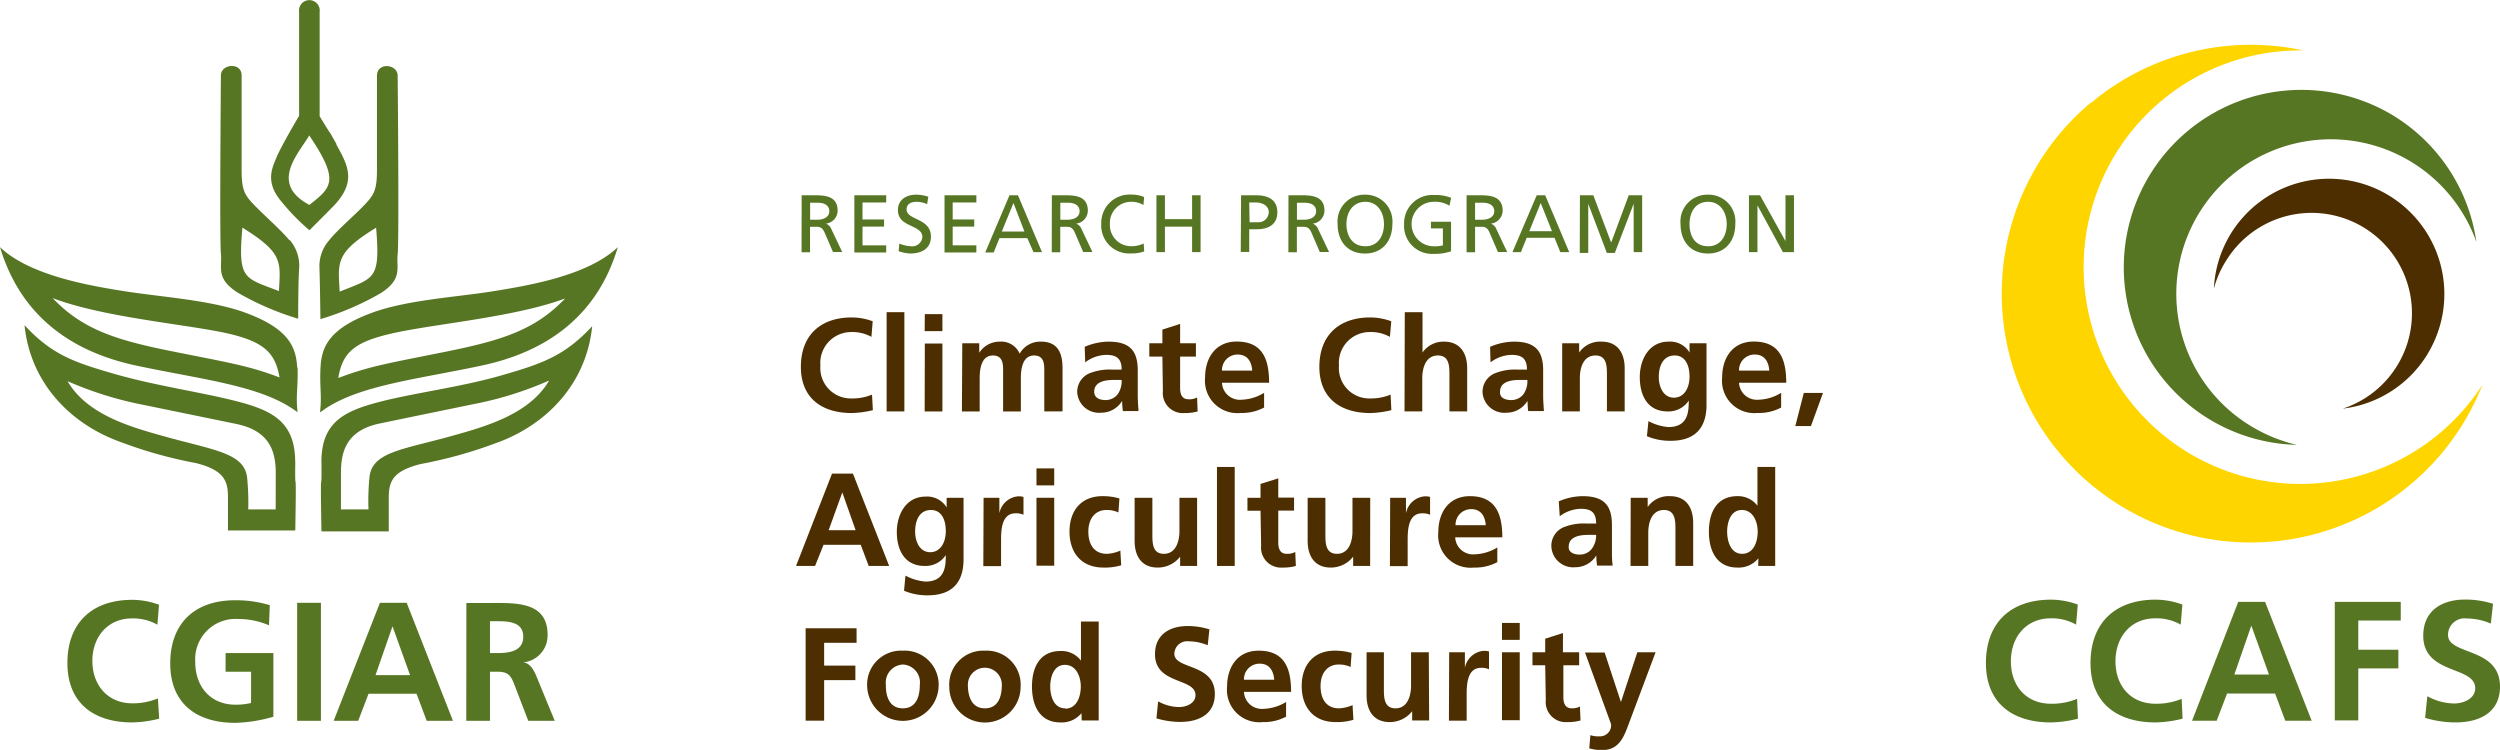 <svg xmlns="http://www.w3.org/2000/svg" viewBox="0 0 294.46 88.32"><defs><style>.cls-1{fill:#ffd500;}.cls-1,.cls-2,.cls-3{fill-rule:evenodd;}.cls-2,.cls-4{fill:#577624;}.cls-3,.cls-5{fill:#4c2e00;}</style></defs><title>Asset 5</title><g id="Layer_2" data-name="Layer 2"><g id="Layer_1-2" data-name="Layer 1"><path class="cls-1" d="M246.29,12.12a29.27,29.27,0,0,1,25-6.18A25.53,25.53,0,1,0,287.39,51a25.66,25.66,0,0,0,5-5.68,29.33,29.33,0,1,1-46.13-33.23"/><path class="cls-2" d="M281.36,13.3a20.88,20.88,0,0,1,10.32,15.2,18.2,18.2,0,1,0-26.19,21.9,18.42,18.42,0,0,0,5.05,2A20.91,20.91,0,1,1,281.36,13.3"/><path class="cls-3" d="M285.94,41.68a13.56,13.56,0,0,1-10,6.45,11.82,11.82,0,1,0-13.78-17.36A11.58,11.58,0,0,0,260.76,34a13.58,13.58,0,1,1,25.18,7.67"/><path class="cls-4" d="M244.75,84.65a14.17,14.17,0,0,1-3.18.44c-4.52,0-7.66-2.26-7.66-7s2.92-7.46,7.66-7.46a9.22,9.22,0,0,1,3.16.58l-.2,2.36a5.76,5.76,0,0,0-3-.74c-2.88,0-4.68,2.2-4.68,5.06s1.76,5,4.74,5a7.79,7.79,0,0,0,3.06-.58Z"/><path class="cls-4" d="M257.07,84.65a14.17,14.17,0,0,1-3.18.44c-4.52,0-7.66-2.26-7.66-7s2.92-7.46,7.66-7.46a9.22,9.22,0,0,1,3.16.58l-.2,2.36a5.76,5.76,0,0,0-3-.74c-2.88,0-4.68,2.2-4.68,5.06s1.76,5,4.74,5a7.79,7.79,0,0,0,3.06-.58Z"/><path class="cls-4" d="M263.63,70.89h3.16l5.49,14h-3.11l-1.2-3.2h-5.66l-1.22,3.2h-2.9Zm1.54,2.8h0l-2,5.76h4.08Z"/><path class="cls-4" d="M275,70.89h7.77v2.2h-5v3.44h4.72v2.2h-4.72v6.12H275Z"/><path class="cls-4" d="M293.38,73.45a7.23,7.23,0,0,0-2.84-.6,1.94,1.94,0,0,0-2.2,1.94c0,2.42,6.12,1.4,6.12,6.08,0,3.06-2.42,4.22-5.24,4.22a12.3,12.3,0,0,1-3.58-.54L285.9,82a6.74,6.74,0,0,0,3.16.86c1.06,0,2.48-.54,2.48-1.8,0-2.66-6.12-1.56-6.12-6.18,0-3.12,2.42-4.26,4.88-4.26a10.54,10.54,0,0,1,3.34.5Z"/><path class="cls-4" d="M34.08,28.29c-.8-1-2.7-2.7-3.69-3.69-1.54-1.53-1.93-2-1.93-4.6V8.88c0-1.59-2.44-1.36-2.44,0,0,0-.17,19.36,0,21s-.65,2.93,2,4.6a33.13,33.13,0,0,0,7.1,3.06s0-4.25.11-5.84a4.65,4.65,0,0,0-1.13-3.46m-1.23,6.05h0C28.76,32.69,28,33,28.55,26.81c4.82,3,4.49,4,4.3,7.53m4.78-2.59c.06,1.59.11,5.84.11,5.84a33.13,33.13,0,0,0,7.1-3.06c2.63-1.67,1.82-3,2-4.6s0-21,0-21c0-1.41-2.44-1.64-2.44,0V20c0,2.61-.4,3.06-1.93,4.6-1,1-2.9,2.67-3.69,3.69a4.62,4.62,0,0,0-1.14,3.46m6.66-4.94c.51,6.2-.21,5.88-4.29,7.54h0c-.2-3.49-.53-4.57,4.29-7.53M39.65,17c-1.43-2.54,0,0-2-3.31V1.39a1.22,1.22,0,1,0-2.42,0l0,12.25s-2.07,3.49-2.65,4.87-1.35,3,.61,5.28a25,25,0,0,0,3.26,3.33l.06-.06s0,0,2.5-2.51c3.12-3.08,2-5,.58-7.58m-3.16,7.16c-4.7-2.52-1.34-5.93,0-8.18l.12.19c3.45,5.17,2.51,5.94-.12,8M35,43.29c-.12-2.41-1-4.54-5.91-6.39C25,35.35,19.12,35,14.86,34.33S3.54,32.48,0,29.11c2.65,8.81,9.29,12.5,16,13.94,7.63,1.63,14.47,2.32,18.63,5.21l.42.29c-.23-2,.07-2.85,0-5.26m-2.12,1.17c-3.65-1.4-6.08-1.76-12.65-3.08S9.75,38.84,6.2,35.11c5.71,2.18,14.85,3,19.84,4s6.35,2.35,6.88,5.31Zm4.79,4.09.42-.29c4.16-2.89,11-3.58,18.63-5.21,6.74-1.44,13.38-5.13,16-13.94-3.53,3.37-10.6,4.54-14.86,5.22s-10.12,1-14.26,2.57c-4.93,1.85-5.78,4-5.9,6.39s.18,3.23-.06,5.26m2.16-4.1c.54-3,1.9-4.25,6.88-5.3s14.14-1.86,19.84-4c-3.55,3.73-7.48,4.94-14,6.26s-9,1.69-12.66,3.09Zm-5.08,10c0-4.74-2.66-6.07-6.71-7.14s-9.69-1.86-14.48-3.24S6.14,41.82,2.89,38.3C3.58,45.17,8.37,50,14.28,52.09a52,52,0,0,0,8.78,2.45c3.2.8,3.79,2,3.79,3.94v4h7.93c.16-9.15-.06-3.3,0-8M32.47,60H29.24a29.89,29.89,0,0,0-.12-3.63c-.25-3-3.79-3.31-9.61-4.93-4-1.11-9.22-2.54-11.55-6.54a42.14,42.14,0,0,0,8.9,2.78l11,2.26c3.87.81,4.62,3.18,4.62,5.79Zm5.39,2.59h7.93v-4c0-2,.59-3.14,3.78-3.94a52.44,52.44,0,0,0,8.79-2.44c5.9-2.08,10.7-6.92,11.39-13.79-3.25,3.51-5.91,4.42-10.7,5.8S48.62,46.3,44.57,47.37s-6.76,2.39-6.71,7.13-.16-1.12,0,8m2.3-6.85c0-2.61.76-5,4.62-5.78,4.07-.85,6.59-1.36,11-2.27a41.53,41.53,0,0,0,8.9-2.78c-2.33,4-7.56,5.44-11.55,6.55-5.82,1.62-9.37,1.88-9.62,4.92A28.47,28.47,0,0,0,43.4,60H40.16Zm-21.41,29a14,14,0,0,1-3.17.44c-4.51,0-7.64-2.25-7.64-7s2.92-7.44,7.64-7.44a9.13,9.13,0,0,1,3.15.58l-.19,2.35a5.76,5.76,0,0,0-3-.74c-2.87,0-4.66,2.2-4.66,5s1.75,5,4.72,5a7.7,7.7,0,0,0,3-.58Zm12.93-11a9.09,9.09,0,0,0-3.59-.74A4.75,4.75,0,0,0,23,78c0,2.83,1.76,5,4.73,5a7.58,7.58,0,0,0,1.84-.2V79.12h-3v-2.2h5.63v7.5a17.54,17.54,0,0,1-4.51.72c-4.51,0-7.64-2.25-7.64-7s2.91-7.44,7.64-7.44a13.71,13.71,0,0,1,4.09.58ZM35,71h2.8V84.9H35ZM48.3,79.52H44.23l2-5.75h0Zm-9,5.38h2.89l1.22-3.19h5.65l1.2,3.19h3.09L47.9,71H44.75ZM57.71,73.17h.92c1.4,0,3,.14,3,1.82s-1.58,1.93-3,1.93h-.92ZM54.92,84.9h2.79V79.12h.9c1.18,0,1.54.4,1.94,1.43l1.67,4.35h3.12L63.1,79.46c-.28-.62-.72-1.38-1.48-1.44v0a3.19,3.19,0,0,0,2.88-3.23c0-3.87-3.57-3.77-6.57-3.77h-3Z"/><path class="cls-4" d="M94.42,23h1.64c1.33,0,2.6.21,2.6,1.82a1.55,1.55,0,0,1-1.38,1.52v0a1.13,1.13,0,0,1,.65.67l1.27,2.67H98.11l-1-2.32c-.3-.65-.62-.65-1.12-.65h-.58v3h-1Zm1,2.88h.82c.91,0,1.44-.4,1.44-1s-.46-1-1.34-1h-.92Z"/><path class="cls-4" d="M100.63,23h3.75v.85h-2.79v2h2.54v.84h-2.54V28.9h2.79v.84h-3.75Z"/><path class="cls-4" d="M109.2,24.05a3,3,0,0,0-1.25-.28c-.54,0-1.17.19-1.17.9,0,1.28,2.87,1,2.87,3.19,0,1.43-1.1,2-2.44,2a4.58,4.58,0,0,1-1.37-.28l.09-.89a4.18,4.18,0,0,0,1.39.32,1.2,1.2,0,0,0,1.32-1.09c0-1.5-2.88-1.09-2.88-3.17,0-1.19.94-1.82,2.15-1.82a4.56,4.56,0,0,1,1.43.24Z"/><path class="cls-4" d="M111.25,23H115v.85h-2.79v2h2.54v.84h-2.54V28.9H115v.84h-3.75Z"/><path class="cls-4" d="M118.9,23h1l2.83,6.7h-1L121,28.05h-3.28l-.68,1.69h-1Zm.47.91L118,27.27h2.66Z"/><path class="cls-4" d="M123.89,23h1.64c1.33,0,2.6.21,2.6,1.82a1.55,1.55,0,0,1-1.38,1.52v0a1.13,1.13,0,0,1,.65.67l1.27,2.67h-1.09l-1-2.32c-.3-.65-.61-.65-1.12-.65h-.58v3h-1Zm1,2.88h.82c.91,0,1.45-.4,1.45-1s-.46-1-1.35-1h-.92Z"/><path class="cls-4" d="M134.68,24.15a2.68,2.68,0,0,0-1.38-.38,2.49,2.49,0,0,0-2.57,2.62A2.49,2.49,0,0,0,133.25,29a3.34,3.34,0,0,0,1.46-.32l.06.93a4.25,4.25,0,0,1-1.53.24,3.3,3.3,0,0,1-3.53-3.5,3.34,3.34,0,0,1,3.54-3.43,3.73,3.73,0,0,1,1.51.29Z"/><path class="cls-4" d="M136.21,23h1v2.81h3.2V23h1v6.7h-1v-3h-3.2v3h-1Z"/><path class="cls-4" d="M146.18,23h1.76c1.37,0,2.51.48,2.51,2s-1.16,2-2.37,2h-.94v2.67h-1Zm1,3.18h1A1.21,1.21,0,0,0,149.44,25c0-.85-.89-1.15-1.48-1.15h-.82Z"/><path class="cls-4" d="M151.76,23h1.64c1.33,0,2.6.21,2.6,1.82a1.55,1.55,0,0,1-1.38,1.52v0a1.13,1.13,0,0,1,.65.67l1.27,2.67h-1.09l-1-2.32c-.3-.65-.62-.65-1.13-.65h-.57v3h-1Zm1,2.88h.82c.91,0,1.44-.4,1.44-1s-.46-1-1.34-1h-.92Z"/><path class="cls-4" d="M160.8,22.93A3.16,3.16,0,0,1,164,26.39c0,2-1.18,3.47-3.23,3.47s-3.22-1.43-3.22-3.47A3.16,3.16,0,0,1,160.8,22.93Zm0,6.08c1.55,0,2.21-1.28,2.21-2.62s-.73-2.63-2.21-2.62-2.21,1.26-2.21,2.62S159.26,29,160.8,29Z"/><path class="cls-4" d="M170.72,24.23a3.14,3.14,0,0,0-1.84-.46,2.62,2.62,0,0,0,0,5.24,3.84,3.84,0,0,0,1.07-.11v-2h-1.41v-.78h2.37v3.48a5.92,5.92,0,0,1-2,.3,3.3,3.3,0,0,1-3.53-3.5,3.33,3.33,0,0,1,3.54-3.43,5,5,0,0,1,2,.33Z"/><path class="cls-4" d="M172.74,23h1.64c1.33,0,2.61.21,2.61,1.82a1.56,1.56,0,0,1-1.38,1.52v0a1.15,1.15,0,0,1,.65.67l1.26,2.67h-1.09l-1-2.32c-.29-.65-.61-.65-1.12-.65h-.57v3h-1Zm1,2.88h.81c.91,0,1.45-.4,1.45-1s-.46-1-1.35-1h-.91Z"/><path class="cls-4" d="M181,23h1l2.83,6.7h-1.05l-.68-1.69h-3.28l-.68,1.69h-1Zm.47.91-1.34,3.32h2.67Z"/><path class="cls-4" d="M186.09,23h1.58l2.1,5.57L191.84,23h1.58v6.7h-1V24h0l-2.22,5.79h-.94L187.07,24h0v5.79h-1Z"/><path class="cls-4" d="M201.17,22.93a3.16,3.16,0,0,1,3.22,3.46c0,2-1.18,3.47-3.22,3.47s-3.23-1.43-3.23-3.47A3.16,3.16,0,0,1,201.17,22.93Zm0,6.08c1.54,0,2.21-1.28,2.21-2.62s-.73-2.63-2.21-2.62S199,25,199,26.39,199.62,29,201.17,29Z"/><path class="cls-4" d="M206,23h1.3l3,5.4h0V23h1v6.7H210l-3-5.51h0v5.51h-1Z"/><path class="cls-5" d="M102.81,48.31a11.48,11.48,0,0,1-2.48.34c-3.53,0-6-1.76-6-5.44s2.27-5.82,6-5.82a7.18,7.18,0,0,1,2.46.45l-.15,1.84a4.58,4.58,0,0,0-2.36-.57,3.64,3.64,0,0,0-3.65,3.94,3.59,3.59,0,0,0,3.7,3.88,5.93,5.93,0,0,0,2.38-.45Z"/><path class="cls-5" d="M104.43,36.77h2.09V48.46h-2.09Z"/><path class="cls-5" d="M108.93,37H111v2h-2.09Zm0,3.46H111v8h-2.09Z"/><path class="cls-5" d="M113.34,40.43h2v1.12h0a2.85,2.85,0,0,1,2.39-1.31,2.36,2.36,0,0,1,2.37,1.42,2.77,2.77,0,0,1,2.51-1.42c2,0,2.54,1.36,2.54,3.15v5.07H123V43.68c0-.75,0-1.81-1.2-1.81-1.39,0-1.56,1.65-1.56,2.69v3.9h-2.09V43.68c0-.75,0-1.81-1.2-1.81-1.39,0-1.56,1.65-1.56,2.69v3.9h-2.09Z"/><path class="cls-5" d="M127.76,40.85a7.25,7.25,0,0,1,2.79-.61c2.45,0,3.46,1,3.46,3.39v1c0,.81,0,1.42,0,2s.05,1.17.09,1.79h-1.84a8.37,8.37,0,0,1-.09-1.2h0a2.87,2.87,0,0,1-2.48,1.39,2.57,2.57,0,0,1-2.81-2.39A2.36,2.36,0,0,1,128.25,44a6.39,6.39,0,0,1,2.7-.47h1.16c0-1.29-.58-1.73-1.81-1.73a4.21,4.21,0,0,0-2.48.88Zm2.44,6.27a1.78,1.78,0,0,0,1.47-.72,2.68,2.68,0,0,0,.44-1.65h-.91c-.93,0-2.32.16-2.32,1.39C128.88,46.82,129.46,47.12,130.2,47.12Z"/><path class="cls-5" d="M136.91,42h-1.54V40.43h1.54V38.82l2.09-.67v2.28h1.86V42H139V45.7c0,.69.19,1.33,1,1.33a1.89,1.89,0,0,0,1-.22l.06,1.65a5.31,5.31,0,0,1-1.54.19,2.36,2.36,0,0,1-2.55-2.6Z"/><path class="cls-5" d="M148.89,48a5.52,5.52,0,0,1-2.76.64,3.81,3.81,0,0,1-4.19-4.16c0-2.33,1.23-4.25,3.72-4.25,3,0,3.82,2,3.82,4.85h-5.55a2.1,2.1,0,0,0,2.29,2,5.38,5.38,0,0,0,2.67-.81Zm-1.4-4.35c-.06-1-.53-1.89-1.7-1.89a1.83,1.83,0,0,0-1.86,1.89Z"/><path class="cls-5" d="M163.88,48.31a11.4,11.4,0,0,1-2.48.34c-3.52,0-6-1.76-6-5.44s2.28-5.82,6-5.82a7.27,7.27,0,0,1,2.47.45l-.16,1.84a4.55,4.55,0,0,0-2.35-.57,3.63,3.63,0,0,0-3.65,3.94,3.58,3.58,0,0,0,3.69,3.88,6,6,0,0,0,2.39-.45Z"/><path class="cls-5" d="M165.46,36.77h2.09v4.75h0a3,3,0,0,1,2.53-1.28c1.9,0,2.73,1.35,2.73,3.15v5.07h-2.09V44.17c0-1,0-2.3-1.36-2.3-1.51,0-1.84,1.63-1.84,2.66v3.93h-2.09Z"/><path class="cls-5" d="M175.51,40.85a7.25,7.25,0,0,1,2.79-.61c2.45,0,3.46,1,3.46,3.39v1c0,.81,0,1.42,0,2s.05,1.17.09,1.79H180c-.07-.42-.07-1-.09-1.2h0a2.87,2.87,0,0,1-2.48,1.39,2.57,2.57,0,0,1-2.81-2.39A2.36,2.36,0,0,1,176,44a6.32,6.32,0,0,1,2.69-.47h1.16c0-1.29-.58-1.73-1.81-1.73a4.21,4.21,0,0,0-2.48.88ZM178,47.12a1.77,1.77,0,0,0,1.46-.72,2.68,2.68,0,0,0,.44-1.65H179c-.93,0-2.32.16-2.32,1.39C176.63,46.82,177.21,47.12,178,47.12Z"/><path class="cls-5" d="M184,40.43h2v1.09h0a3,3,0,0,1,2.63-1.28c1.91,0,2.73,1.35,2.73,3.15v5.07h-2.09V44.17c0-1,0-2.3-1.35-2.3-1.52,0-1.84,1.63-1.84,2.66v3.93H184Z"/><path class="cls-5" d="M201,40.43v7.25c0,2.19-.87,4.24-4.24,4.24a7.08,7.08,0,0,1-2.78-.54l.18-1.78a6,6,0,0,0,2.34.7c2.3,0,2.41-1.73,2.41-3.12h0a2.85,2.85,0,0,1-2.49,1.28c-2.38,0-3.28-1.9-3.28-4.05,0-1.94,1-4.17,3.4-4.17A2.65,2.65,0,0,1,199,41.52h0V40.43ZM199,44.36c0-1.37-.53-2.49-1.74-2.49-1.42,0-1.88,1.31-1.88,2.54s.58,2.43,1.78,2.43S199,45.7,199,44.36Z"/><path class="cls-5" d="M209.79,48a5.5,5.5,0,0,1-2.76.64,3.81,3.81,0,0,1-4.19-4.16c0-2.33,1.23-4.25,3.72-4.25,3,0,3.83,2,3.83,4.85h-5.56a2.11,2.11,0,0,0,2.3,2,5.37,5.37,0,0,0,2.66-.81Zm-1.4-4.35c-.06-1-.53-1.89-1.7-1.89a1.83,1.83,0,0,0-1.86,1.89Z"/><path class="cls-5" d="M212.46,46.28h2.26l-1.42,3.9h-1.84Z"/><path class="cls-5" d="M98,55.78h2.46l4.27,10.88h-2.41l-.94-2.49H97l-1,2.49H93.76ZM99.21,58h0L97.6,62.45h3.18Z"/><path class="cls-5" d="M113.49,58.63v7.25c0,2.19-.87,4.24-4.24,4.24a7,7,0,0,1-2.77-.54l.17-1.78a6.06,6.06,0,0,0,2.34.7c2.3,0,2.41-1.73,2.41-3.12h0a2.85,2.85,0,0,1-2.49,1.28c-2.37,0-3.28-1.9-3.28-4,0-1.94,1-4.17,3.4-4.17a2.68,2.68,0,0,1,2.47,1.28h0V58.63Zm-2.09,3.93c0-1.37-.52-2.49-1.74-2.49-1.42,0-1.87,1.31-1.87,2.54s.57,2.43,1.77,2.43S111.4,63.9,111.4,62.56Z"/><path class="cls-5" d="M115.85,58.63h1.86v1.83h0a2.46,2.46,0,0,1,2.2-2,2.06,2.06,0,0,1,.64.07v2.1a2.13,2.13,0,0,0-.94-.17c-1.7,0-1.7,2.12-1.7,3.28v2.94h-2.09Z"/><path class="cls-5" d="M122.08,55.17h2.09v2h-2.09Zm0,3.46h2.09v8h-2.09Z"/><path class="cls-5" d="M131.73,60.36a3.17,3.17,0,0,0-1.42-.29c-1.29,0-2.12,1-2.12,2.54s.7,2.62,2.17,2.62a4.28,4.28,0,0,0,1.6-.38l.1,1.73a6.71,6.71,0,0,1-2.09.27c-2.64,0-4-1.79-4-4.24s1.37-4.17,3.88-4.17a6.88,6.88,0,0,1,2,.27Z"/><path class="cls-5" d="M141,66.66h-2V65.57h0a3.35,3.35,0,0,1-2.64,1.28c-1.9,0-2.72-1.34-2.72-3.15V58.63h2.09v4.29c0,1,0,2.31,1.35,2.31,1.51,0,1.84-1.64,1.84-2.67V58.63H141Z"/><path class="cls-5" d="M143.34,55h2.09V66.66h-2.09Z"/><path class="cls-5" d="M148.47,60.16h-1.54V58.63h1.54V57l2.09-.66v2.27h1.86v1.53h-1.86V63.9c0,.69.19,1.33,1,1.33a1.83,1.83,0,0,0,1-.22l.07,1.65a5.33,5.33,0,0,1-1.55.19,2.36,2.36,0,0,1-2.54-2.6Z"/><path class="cls-5" d="M161.38,66.66h-2V65.57h0a3.34,3.34,0,0,1-2.63,1.28c-1.9,0-2.73-1.34-2.73-3.15V58.63h2.09v4.29c0,1,0,2.31,1.36,2.31,1.51,0,1.83-1.64,1.83-2.67V58.63h2.09Z"/><path class="cls-5" d="M163.74,58.63h1.86v1.83h0a2.46,2.46,0,0,1,2.2-2,2.06,2.06,0,0,1,.64.07v2.1a2.13,2.13,0,0,0-.94-.17c-1.7,0-1.7,2.12-1.7,3.28v2.94h-2.09Z"/><path class="cls-5" d="M176.36,66.21a5.52,5.52,0,0,1-2.76.64,3.81,3.81,0,0,1-4.19-4.16c0-2.33,1.23-4.25,3.72-4.25,3,0,3.82,2.05,3.82,4.85H171.4a2.1,2.1,0,0,0,2.29,2,5.38,5.38,0,0,0,2.67-.81ZM175,61.86c-.07-1-.53-1.89-1.7-1.89a1.83,1.83,0,0,0-1.86,1.89Z"/><path class="cls-5" d="M183.6,59.05a7.25,7.25,0,0,1,2.79-.61c2.45,0,3.47,1,3.47,3.39v1c0,.81,0,1.42,0,2s0,1.17.09,1.79h-1.84a8.37,8.37,0,0,1-.09-1.2h0a2.88,2.88,0,0,1-2.48,1.39,2.57,2.57,0,0,1-2.81-2.39,2.36,2.36,0,0,1,1.37-2.29,6.39,6.39,0,0,1,2.7-.47H188c0-1.29-.57-1.73-1.81-1.73a4.25,4.25,0,0,0-2.48.88Zm2.45,6.27a1.78,1.78,0,0,0,1.47-.72A2.67,2.67,0,0,0,188,63h-.9c-.94,0-2.33.16-2.33,1.39C184.72,65,185.3,65.32,186.05,65.32Z"/><path class="cls-5" d="M192.07,58.63h2v1.09h0a3,3,0,0,1,2.63-1.28c1.9,0,2.73,1.35,2.73,3.15v5.07h-2.09V62.37c0-1,0-2.3-1.36-2.3-1.51,0-1.84,1.63-1.84,2.66v3.93h-2.09Z"/><path class="cls-5" d="M207.11,65.76h0a3,3,0,0,1-2.47,1.09c-2.46,0-3.36-2-3.36-4.23s.9-4.18,3.36-4.18A2.86,2.86,0,0,1,207,59.57h0V55h2.09V66.66h-2Zm-1.92-.53c1.39,0,1.84-1.47,1.84-2.61s-.53-2.55-1.87-2.55-1.73,1.48-1.73,2.55S203.82,65.23,205.19,65.23Z"/><path class="cls-5" d="M94.89,74h6v1.71H97.07v2.69h3.68v1.71H97.07v4.77H94.89Z"/><path class="cls-5" d="M106.34,76.64a4,4,0,0,1,4.21,4.26,4.21,4.21,0,0,1-8.41,0A4,4,0,0,1,106.34,76.64Zm0,6.79c1.6,0,2-1.44,2-2.78a2.11,2.11,0,0,0-2-2.38,2.13,2.13,0,0,0-2,2.38C104.32,82,104.75,83.43,106.34,83.43Z"/><path class="cls-5" d="M116,76.64a4,4,0,0,1,4.21,4.26,4.2,4.2,0,0,1-8.4,0A4,4,0,0,1,116,76.64Zm0,6.79c1.61,0,2-1.44,2-2.78a2,2,0,1,0-4,0C114,82,114.43,83.43,116,83.43Z"/><path class="cls-5" d="M127.38,84h0a3,3,0,0,1-2.47,1.09c-2.46,0-3.36-2-3.36-4.23s.9-4.18,3.36-4.18a2.86,2.86,0,0,1,2.41,1.13h0v-4.6h2.09V84.86h-2Zm-1.92-.53c1.39,0,1.84-1.47,1.84-2.61s-.53-2.55-1.87-2.55-1.73,1.48-1.73,2.55S124.09,83.43,125.46,83.43Z"/><path class="cls-5" d="M142.25,76a5.8,5.8,0,0,0-2.22-.46A1.51,1.51,0,0,0,138.32,77c0,1.89,4.77,1.09,4.77,4.74,0,2.39-1.89,3.29-4.09,3.29a9.8,9.8,0,0,1-2.79-.42l.2-2a5.22,5.22,0,0,0,2.47.67c.82,0,1.93-.42,1.93-1.4,0-2.07-4.77-1.22-4.77-4.82,0-2.43,1.89-3.32,3.8-3.32a8.4,8.4,0,0,1,2.61.39Z"/><path class="cls-5" d="M151.48,84.41a5.55,5.55,0,0,1-2.76.64,3.81,3.81,0,0,1-4.19-4.16c0-2.33,1.23-4.25,3.72-4.25,3,0,3.82,2,3.82,4.85h-5.55a2.1,2.1,0,0,0,2.29,2,5.38,5.38,0,0,0,2.67-.81Zm-1.4-4.35c-.07-1-.53-1.89-1.7-1.89a1.83,1.83,0,0,0-1.86,1.89Z"/><path class="cls-5" d="M159.08,78.56a3.2,3.2,0,0,0-1.42-.29c-1.29,0-2.12,1-2.12,2.54s.7,2.62,2.17,2.62a4.33,4.33,0,0,0,1.6-.38l.1,1.73a6.76,6.76,0,0,1-2.09.27c-2.64,0-4-1.79-4-4.24s1.37-4.17,3.88-4.17a6.88,6.88,0,0,1,2,.27Z"/><path class="cls-5" d="M168.33,84.86h-2V83.77h0a3.36,3.36,0,0,1-2.64,1.28c-1.9,0-2.73-1.34-2.73-3.15V76.83H163v4.29c0,1,0,2.31,1.36,2.31,1.51,0,1.84-1.64,1.84-2.67V76.83h2.09Z"/><path class="cls-5" d="M170.69,76.83h1.85v1.83h0a2.47,2.47,0,0,1,2.2-2,2.06,2.06,0,0,1,.64.07v2.1a2.13,2.13,0,0,0-.94-.17c-1.69,0-1.69,2.12-1.69,3.28v2.94h-2.09Z"/><path class="cls-5" d="M176.91,73.37H179v2h-2.09Zm0,3.46H179v8h-2.09Z"/><path class="cls-5" d="M182,78.36H180.5V76.83H182v-1.6l2.09-.67v2.27H186v1.53h-1.86V82.1c0,.69.19,1.33,1,1.33a1.83,1.83,0,0,0,.95-.22l.07,1.65a5.33,5.33,0,0,1-1.55.19,2.36,2.36,0,0,1-2.54-2.6Z"/><path class="cls-5" d="M190.92,82.69h0l1.93-5.86H195l-3,8c-.67,1.78-1.15,3.52-3.33,3.52a5.29,5.29,0,0,1-1.48-.21l.13-1.55a3,3,0,0,0,1.08.14,1.31,1.31,0,0,0,1.36-1.43l-3.07-8.44H189Z"/></g></g></svg>